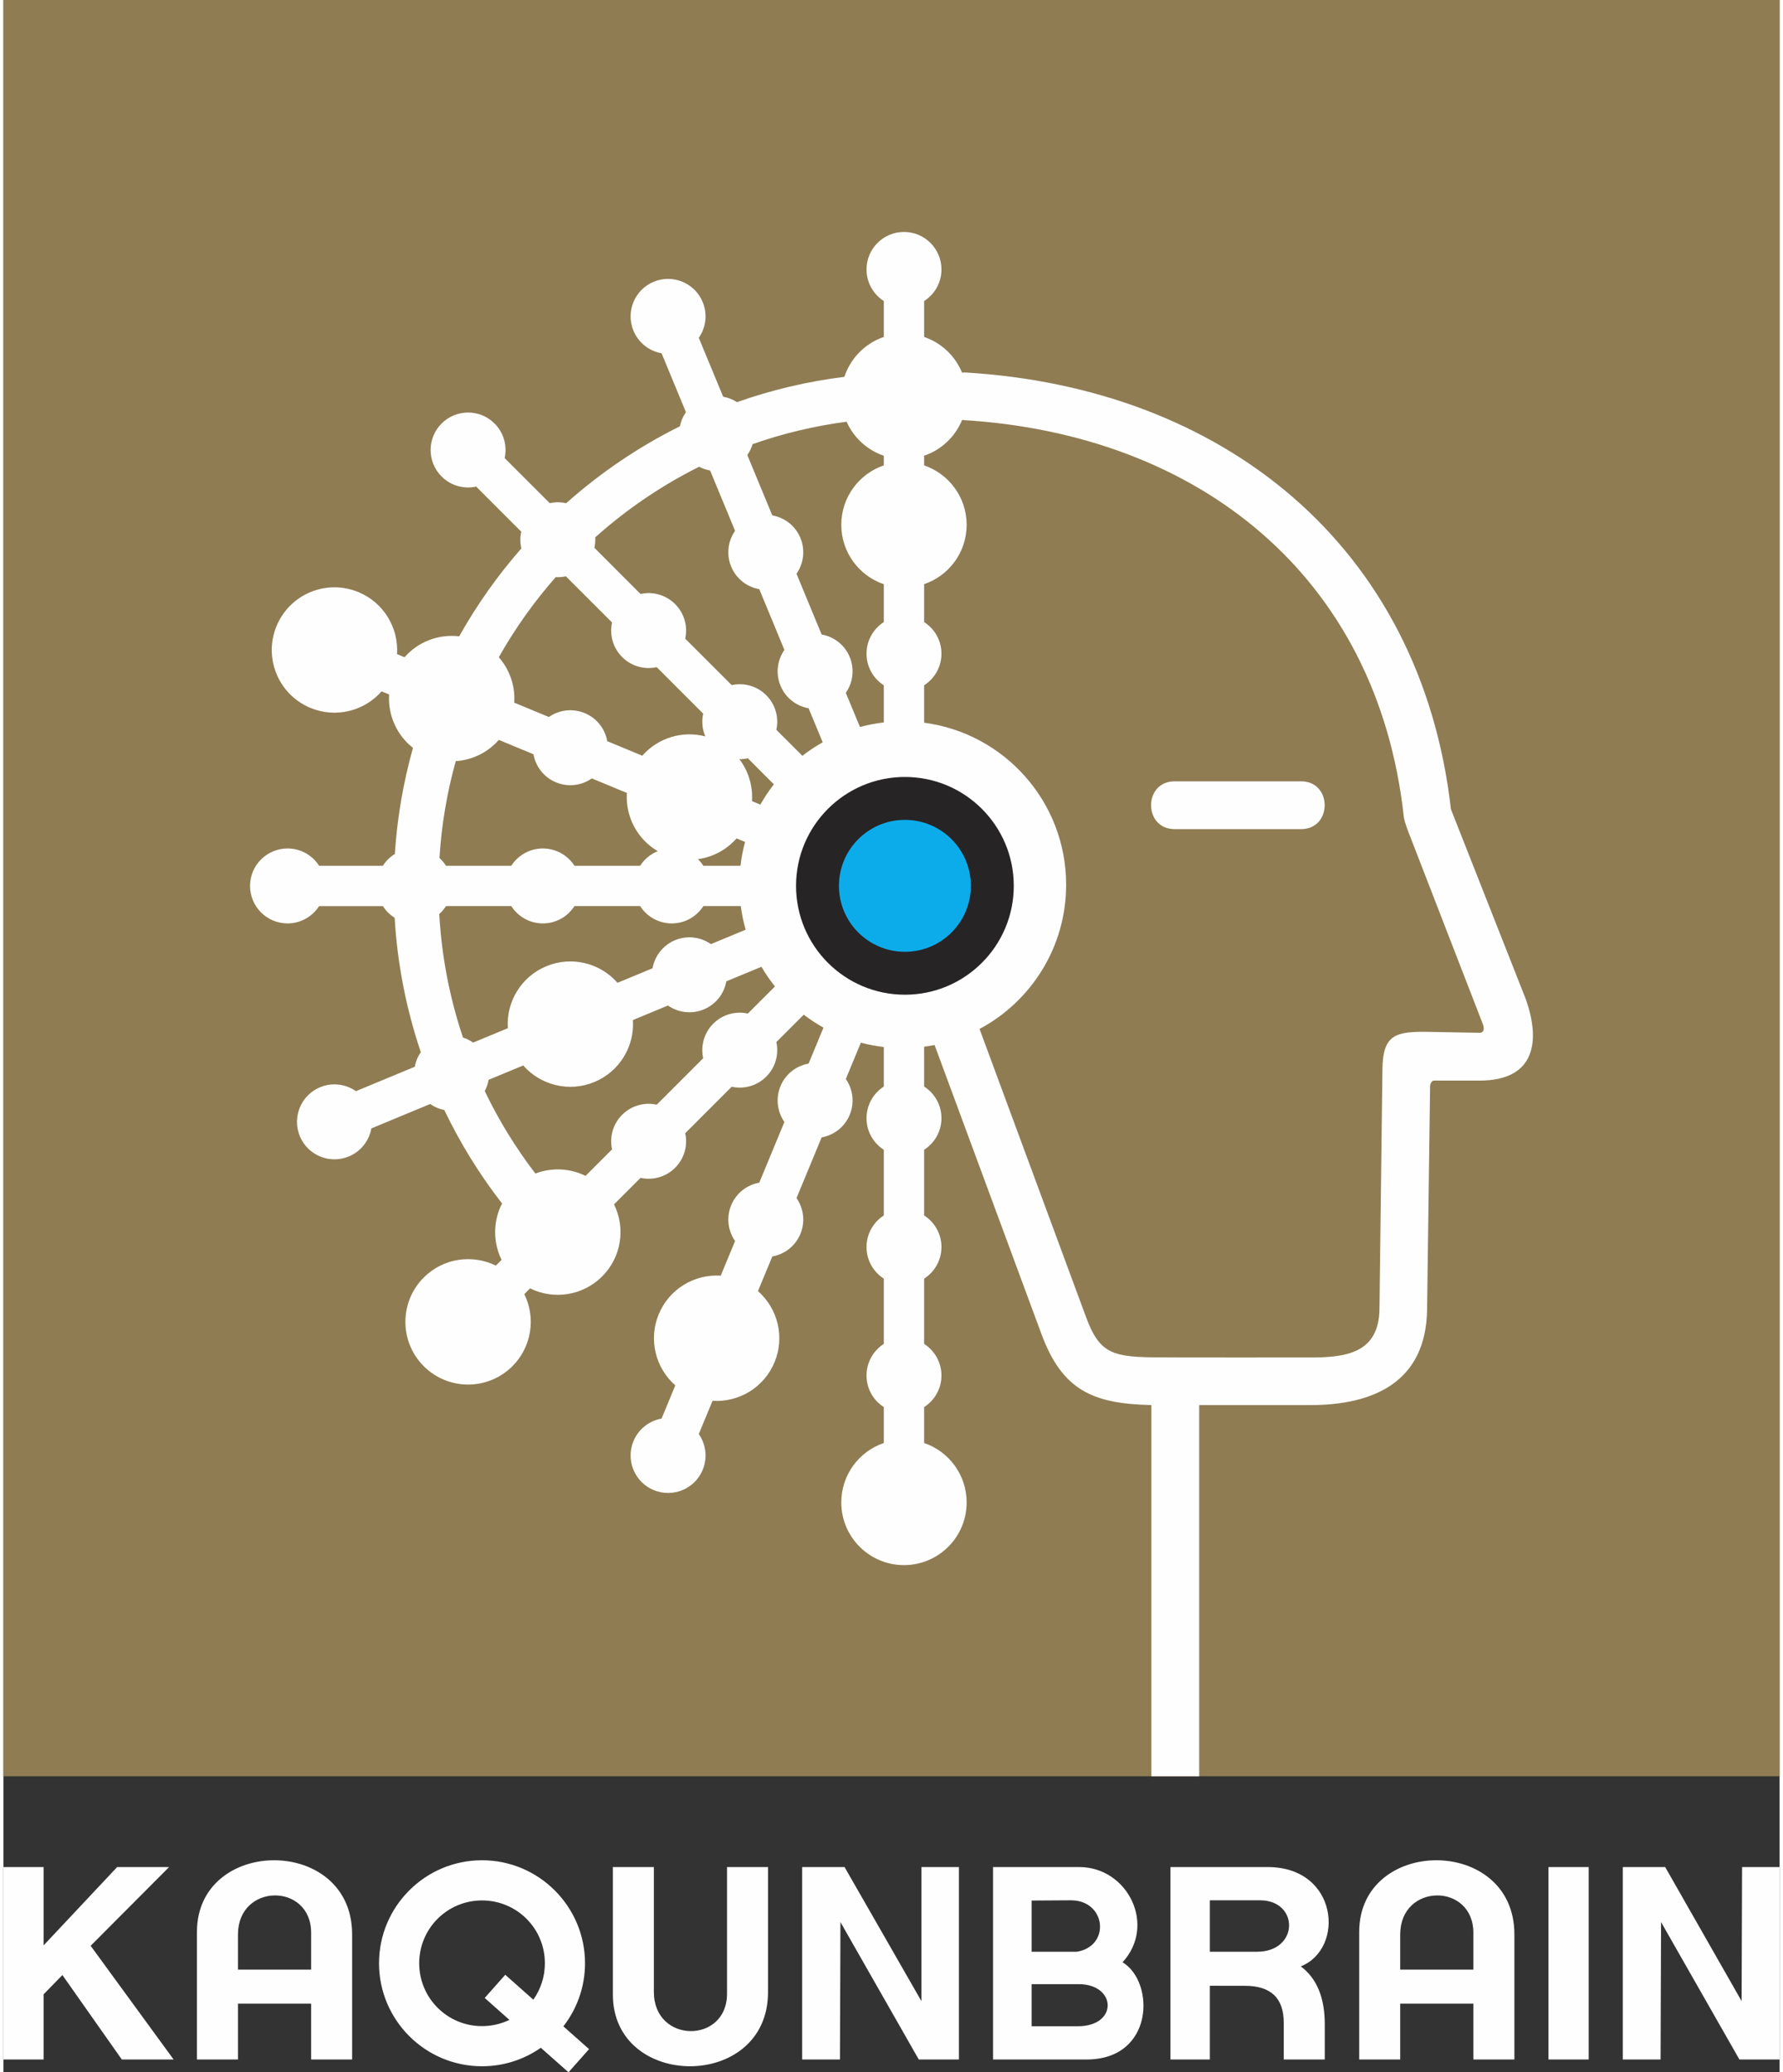 <?xml version="1.0" encoding="UTF-8"?>
<!DOCTYPE svg PUBLIC "-//W3C//DTD SVG 1.1//EN" "http://www.w3.org/Graphics/SVG/1.1/DTD/svg11.dtd">
<!-- Creator: CorelDRAW X7 -->
<svg xmlns="http://www.w3.org/2000/svg" xml:space="preserve" width="74px" height="86px" version="1.1" style="shape-rendering:geometricPrecision; text-rendering:geometricPrecision; image-rendering:optimizeQuality; fill-rule:evenodd; clip-rule:evenodd"
viewBox="0 0 50130 58483"
 xmlns:xlink="http://www.w3.org/1999/xlink">
 <rect x="0" y="0" width="50130" height="58483" fill="#333333" stroke="none"/>
 <defs>
  <style type="text/css">
   <![CDATA[
    .fil1 {fill:#FEFEFE}
    .fil2 {fill:#0CACEB}
    .fil0 {fill:#8F7C53}
    .fil4 {fill:#FEFEFE;fill-rule:nonzero}
    .fil3 {fill:#272425;fill-rule:nonzero}
   ]]>
  </style>
 </defs>
 <g id="Layer_x0020_1">
  <g id="_919952496">
   <g>
    <rect class="fil0" width="50129" height="50129"/>
    <path class="fil1" d="M27550 29039l3009 8140c387,1046 766,1128 2133,1128 0,5 3859,3 4212,3 1009,0 1918,-136 1933,-1369l84 -6773c12,-981 381,-1063 1312,-1047l1431 26c97,2 151,-83 92,-242l-2091 -5397c-86,-222 -135,-384 -141,-459 -748,-6810 -5812,-10796 -12443,-11194l-23 -6c-192,475 -584,847 -1072,1012l0 273c698,238 1200,898 1200,1676 0,779 -502,1440 -1200,1676l0 1070c294,188 489,518 489,892 0,374 -195,704 -489,892l0 1056c2262,296 4008,2230 4008,4572 0,1763 -990,3295 -2444,4071zm-494 -18522l73 -6c7275,424 12878,4877 13725,12327l2110 5352c419,1172 288,2306 -1300,2306l-1290 0c-64,0 -107,94 -108,158l-85 6303c-28,2040 -1499,2697 -3298,2697l-3134 0 0 10475 -1349 0 0 -10476c-1664,-35 -2519,-425 -3105,-2010l-3014 -8151c-97,19 -195,35 -295,48l0 1124c294,188 489,518 489,892 0,375 -195,704 -489,892l0 1854c294,188 489,517 489,892 -1,374 -195,703 -489,891l0 1842c294,188 489,517 489,892 0,374 -195,703 -489,891l0 1014c698,237 1200,898 1200,1677 0,977 -792,1769 -1769,1769 -977,0 -1769,-792 -1769,-1769 0,-779 502,-1440 1200,-1677l0 -1014c-293,-187 -488,-516 -488,-891 0,-375 195,-704 488,-892l0 -1842c-293,-188 -488,-517 -488,-891 0,-375 195,-704 488,-892l0 -1854c-294,-188 -489,-517 -488,-892 0,-375 195,-704 488,-892l0 -1116c-221,-25 -437,-66 -648,-122l-424 1025c199,286 253,665 110,1011 -143,346 -449,576 -793,637l-709 1713c199,286 253,665 110,1011 -144,346 -449,575 -793,637l-405 977c554,486 766,1288 468,2007 -298,719 -1014,1137 -1750,1089l-388 937c199,286 253,665 110,1011 -223,539 -842,796 -1382,572 -539,-223 -795,-842 -572,-1381 143,-347 449,-576 793,-637l388 -938c-554,-485 -765,-1288 -468,-2007 298,-719 1015,-1137 1750,-1089l405 -977c-199,-286 -253,-664 -110,-1010 143,-347 449,-576 793,-637l709 -1713c-199,-286 -253,-665 -110,-1011 143,-347 450,-576 793,-637l420 -1015c-194,-109 -381,-231 -557,-365l-773 772c75,341 -20,712 -285,976 -265,265 -635,360 -975,285l-1312 1312c75,340 -20,711 -285,975 -265,265 -635,360 -976,285l-748 748c327,661 215,1484 -336,2034 -550,550 -1372,663 -2034,336l-162 163c326,661 214,1483 -336,2034 -691,691 -1811,691 -2503,0 -690,-691 -690,-1812 0,-2503 551,-550 1373,-662 2035,-336l162 -162c-247,-501 -242,-1094 13,-1591 -638,-822 -1184,-1707 -1629,-2637 -143,-29 -279,-87 -398,-171l-1661 689c-62,343 -291,649 -637,792 -540,224 -1158,-33 -1382,-572 -223,-540 33,-1158 572,-1382 347,-143 725,-89 1012,111l1661 -689c26,-148 84,-289 169,-413 -412,-1219 -662,-2494 -738,-3792 -134,-84 -248,-196 -333,-329l-1799 0c-188,294 -517,489 -891,489 -584,0 -1058,-474 -1058,-1058 0,-584 474,-1057 1058,-1057 375,0 704,195 891,488l1799 0c86,-134 202,-249 338,-332 67,-1032 242,-2033 512,-2995 -459,-361 -711,-928 -673,-1507l-213 -88c-485,554 -1288,765 -2007,467 -903,-374 -1331,-1409 -957,-2311 374,-903 1409,-1331 2311,-957 719,297 1137,1014 1089,1750l213 88c382,-437 962,-660 1542,-590 498,-889 1087,-1720 1754,-2481 -36,-155 -38,-317 -3,-473l-1272 -1272c-341,75 -711,-20 -976,-285 -413,-412 -413,-1082 0,-1495 413,-413 1083,-413 1495,0 265,265 360,635 285,976l1272 1272c153,-34 312,-33 465,1 963,-858 2041,-1590 3208,-2170 29,-143 87,-280 171,-400l-688 -1662c-344,-61 -650,-290 -793,-636 -223,-540 33,-1158 572,-1382 540,-223 1159,33 1382,573 143,346 89,724 -110,1010l688 1662c139,25 272,77 390,153 967,-342 1982,-584 3031,-714 173,-528 588,-947 1113,-1126l0 -1014c-293,-187 -488,-516 -488,-891 0,-584 473,-1058 1057,-1058 584,0 1058,474 1058,1058 0,375 -195,704 -489,891l0 1014c486,165 877,536 1070,1008zm-12042 22602c457,-175 973,-153 1416,66l748 -748c-75,-341 20,-711 285,-976 265,-265 635,-360 976,-285l1311 -1311c-75,-341 20,-711 285,-976 265,-265 635,-360 976,-285l764 -764c-139,-176 -267,-361 -380,-556l-992 411c-61,343 -290,649 -636,792 -346,144 -725,90 -1011,-110l-989 410c48,735 -370,1452 -1089,1750 -719,297 -1521,86 -2007,-468l-977 405c-20,111 -57,218 -110,316 393,820 872,1601 1430,2329zm-2043 -3838c102,33 199,81 287,142l978 -405c-49,-735 369,-1452 1088,-1750 719,-298 1522,-87 2008,468l989 -410c61,-343 290,-649 636,-793 347,-143 725,-89 1011,111l981 -407c-62,-216 -108,-438 -138,-666l-1056 0c-188,294 -517,489 -892,489 -374,0 -704,-195 -892,-489l-1854 0c-188,294 -517,489 -892,489 -374,0 -703,-195 -891,-489l-1842 0c-53,83 -117,158 -191,223 67,1197 294,2369 670,3487zm-664 -5066c71,64 133,137 185,218l1842 0c188,-293 517,-488 891,-488 375,0 704,195 892,488l1854 0c118,-184 292,-329 497,-412 -585,-341 -915,-985 -872,-1643l-989 -410c-285,200 -664,254 -1010,111 -347,-144 -576,-449 -637,-793l-978 -405c-310,355 -750,569 -1215,599 -245,878 -402,1793 -460,2735zm1675 -5667c307,350 467,812 436,1282l977 405c286,-199 665,-253 1011,-110 346,143 576,449 637,793l989 409c434,-496 1123,-717 1778,-545 -87,-203 -107,-429 -60,-643l-1311 -1311c-341,75 -711,-20 -976,-285 -265,-265 -360,-635 -285,-976l-1302 -1302c-95,21 -192,28 -288,23 -610,693 -1149,1450 -1606,2260zm2721 -3383c6,98 -2,198 -23,295l1302 1303c341,-75 711,20 976,285 265,265 360,635 285,976l1312 1311c340,-75 711,20 975,285 265,265 360,635 285,976l735 734c180,-141 372,-268 573,-381l-398 -961c-344,-61 -650,-290 -793,-636 -143,-346 -89,-725 110,-1011l-709 -1714c-344,-60 -650,-290 -793,-636 -143,-346 -89,-725 110,-1011l-705 -1702c-107,-19 -212,-54 -308,-106 -1069,533 -2054,1205 -2934,1993zm4441 -2631c-32,110 -82,215 -148,309l705 1702c344,61 650,290 793,636 143,347 89,725 -110,1011l709 1714c344,60 650,290 793,636 143,346 89,725 -110,1011l399 964c218,-59 443,-102 673,-129l0 -1048c-293,-188 -488,-517 -488,-892 0,-375 195,-704 488,-892l0 -1069c-698,-237 -1200,-898 -1200,-1677 0,-778 502,-1439 1200,-1676l0 -273c-469,-159 -851,-510 -1050,-960 -917,121 -1805,335 -2654,633zm-341 11899c26,-230 70,-455 129,-673l-240 -99c-282,322 -671,528 -1089,586 57,56 108,118 152,186l1048 0zm561 -1726c113,-200 240,-392 381,-572l-734 -735c-79,17 -159,26 -239,25 254,336 384,757 355,1184l237 98zm4019 -425c1483,0 2686,1203 2686,2686 0,1483 -1203,2686 -2686,2686 -1483,0 -2686,-1203 -2686,-2686 0,-1483 1203,-2686 2686,-2686zm11242 -232c888,0 888,1349 0,1349l-3568 0c-888,0 -888,-1349 0,-1349l3568 0z"/>
    <circle class="fil2" cx="25443" cy="25000" r="2048"/>
    <path class="fil3" d="M25443 23138c-1028,0 -1861,834 -1861,1862 0,1028 833,1861 1861,1861 1029,0 1862,-833 1862,-1861 0,-1028 -833,-1862 -1862,-1862zm0 -1211c1697,0 3073,1376 3073,3073 0,1697 -1376,3072 -3073,3072 -1696,0 -3072,-1375 -3072,-3072 0,-1697 1376,-3073 3072,-3073z"/>
   </g>
   <path class="fil4" d="M42645 58122l0 -3532c0,-2791 -4380,-2762 -4380,-66l0 3598 1157 0 0 -1576 2065 0 0 1576 1158 0zm-9707 0l0 -5431 2745 0c1991,0 2187,2303 934,2803 450,337 676,880 676,1631l0 997 -1158 0 0 -1043c0,-692 -365,-1037 -1096,-1037l-989 -1 0 2081 -1112 0zm1112 -3041l1330 0c1194,0 1193,-1452 85,-1452l-1415 0 0 1452zm-24208 3041l0 -3532c0,-2791 -4380,-2762 -4380,-66l0 3598 1158 0 0 -1576 2065 0 0 1576 1157 0zm-3222 -2537l0 -988c0,-1463 2065,-1467 2065,-52l0 1040 -2065 0zm6888 -1952c-981,0 -1773,792 -1773,1773 0,981 792,1774 1773,1774 278,0 540,-64 773,-176l-697 -619 580 -654 792 703c205,-290 326,-644 326,-1028 0,-983 -791,-1773 -1774,-1773zm0 -1134c1603,0 2907,1305 2907,2907 0,670 -228,1288 -611,1780l725 643 -580 654 -781 -692c-471,329 -1043,522 -1660,522 -1603,0 -2907,-1303 -2907,-2907 0,-1604 1304,-2907 2907,-2907zm31234 192l0 5431 -1135 0 0 -5431 1135 0zm4329 0l1059 0 0 5431 -1134 0 -2211 -3878 -14 3878 -1066 0 0 -5431 1196 0 2157 3783 13 -3783zm-21140 0l0 2968 0 2463 2638 0c1919,0 1933,-2196 1017,-2744 963,-1047 146,-2687 -1221,-2687l-2434 0zm2362 2390l-1273 0 0 -1445 1098 -7c1012,-8 1138,1301 175,1452zm-1273 2103l0 -1188 1332 0c1064,0 1118,1188 -31,1188l-1301 0zm-3111 -710l0 -3783 1059 0 0 5431 -1133 0 -2211 -3878 -14 3878 -1067 0 0 -5431 1197 0 2169 3783zm-4329 -3783l0 3531c0,2791 -4379,2762 -4379,67l0 -3598 1157 0 0 3524c0,1464 2065,1467 2065,52l0 -3576 1157 0zm-20445 3591l0 1840 -1135 0 0 -5431 1135 0 0 2210 2075 -2210 1466 0 -2214 2222 2342 3209 -1462 0 -1677 -2383 -530 543zm38287 -697l0 -988c0,-1463 2065,-1467 2065,-52l0 1040 -2065 0z"/>
  </g>
 </g>
</svg>
